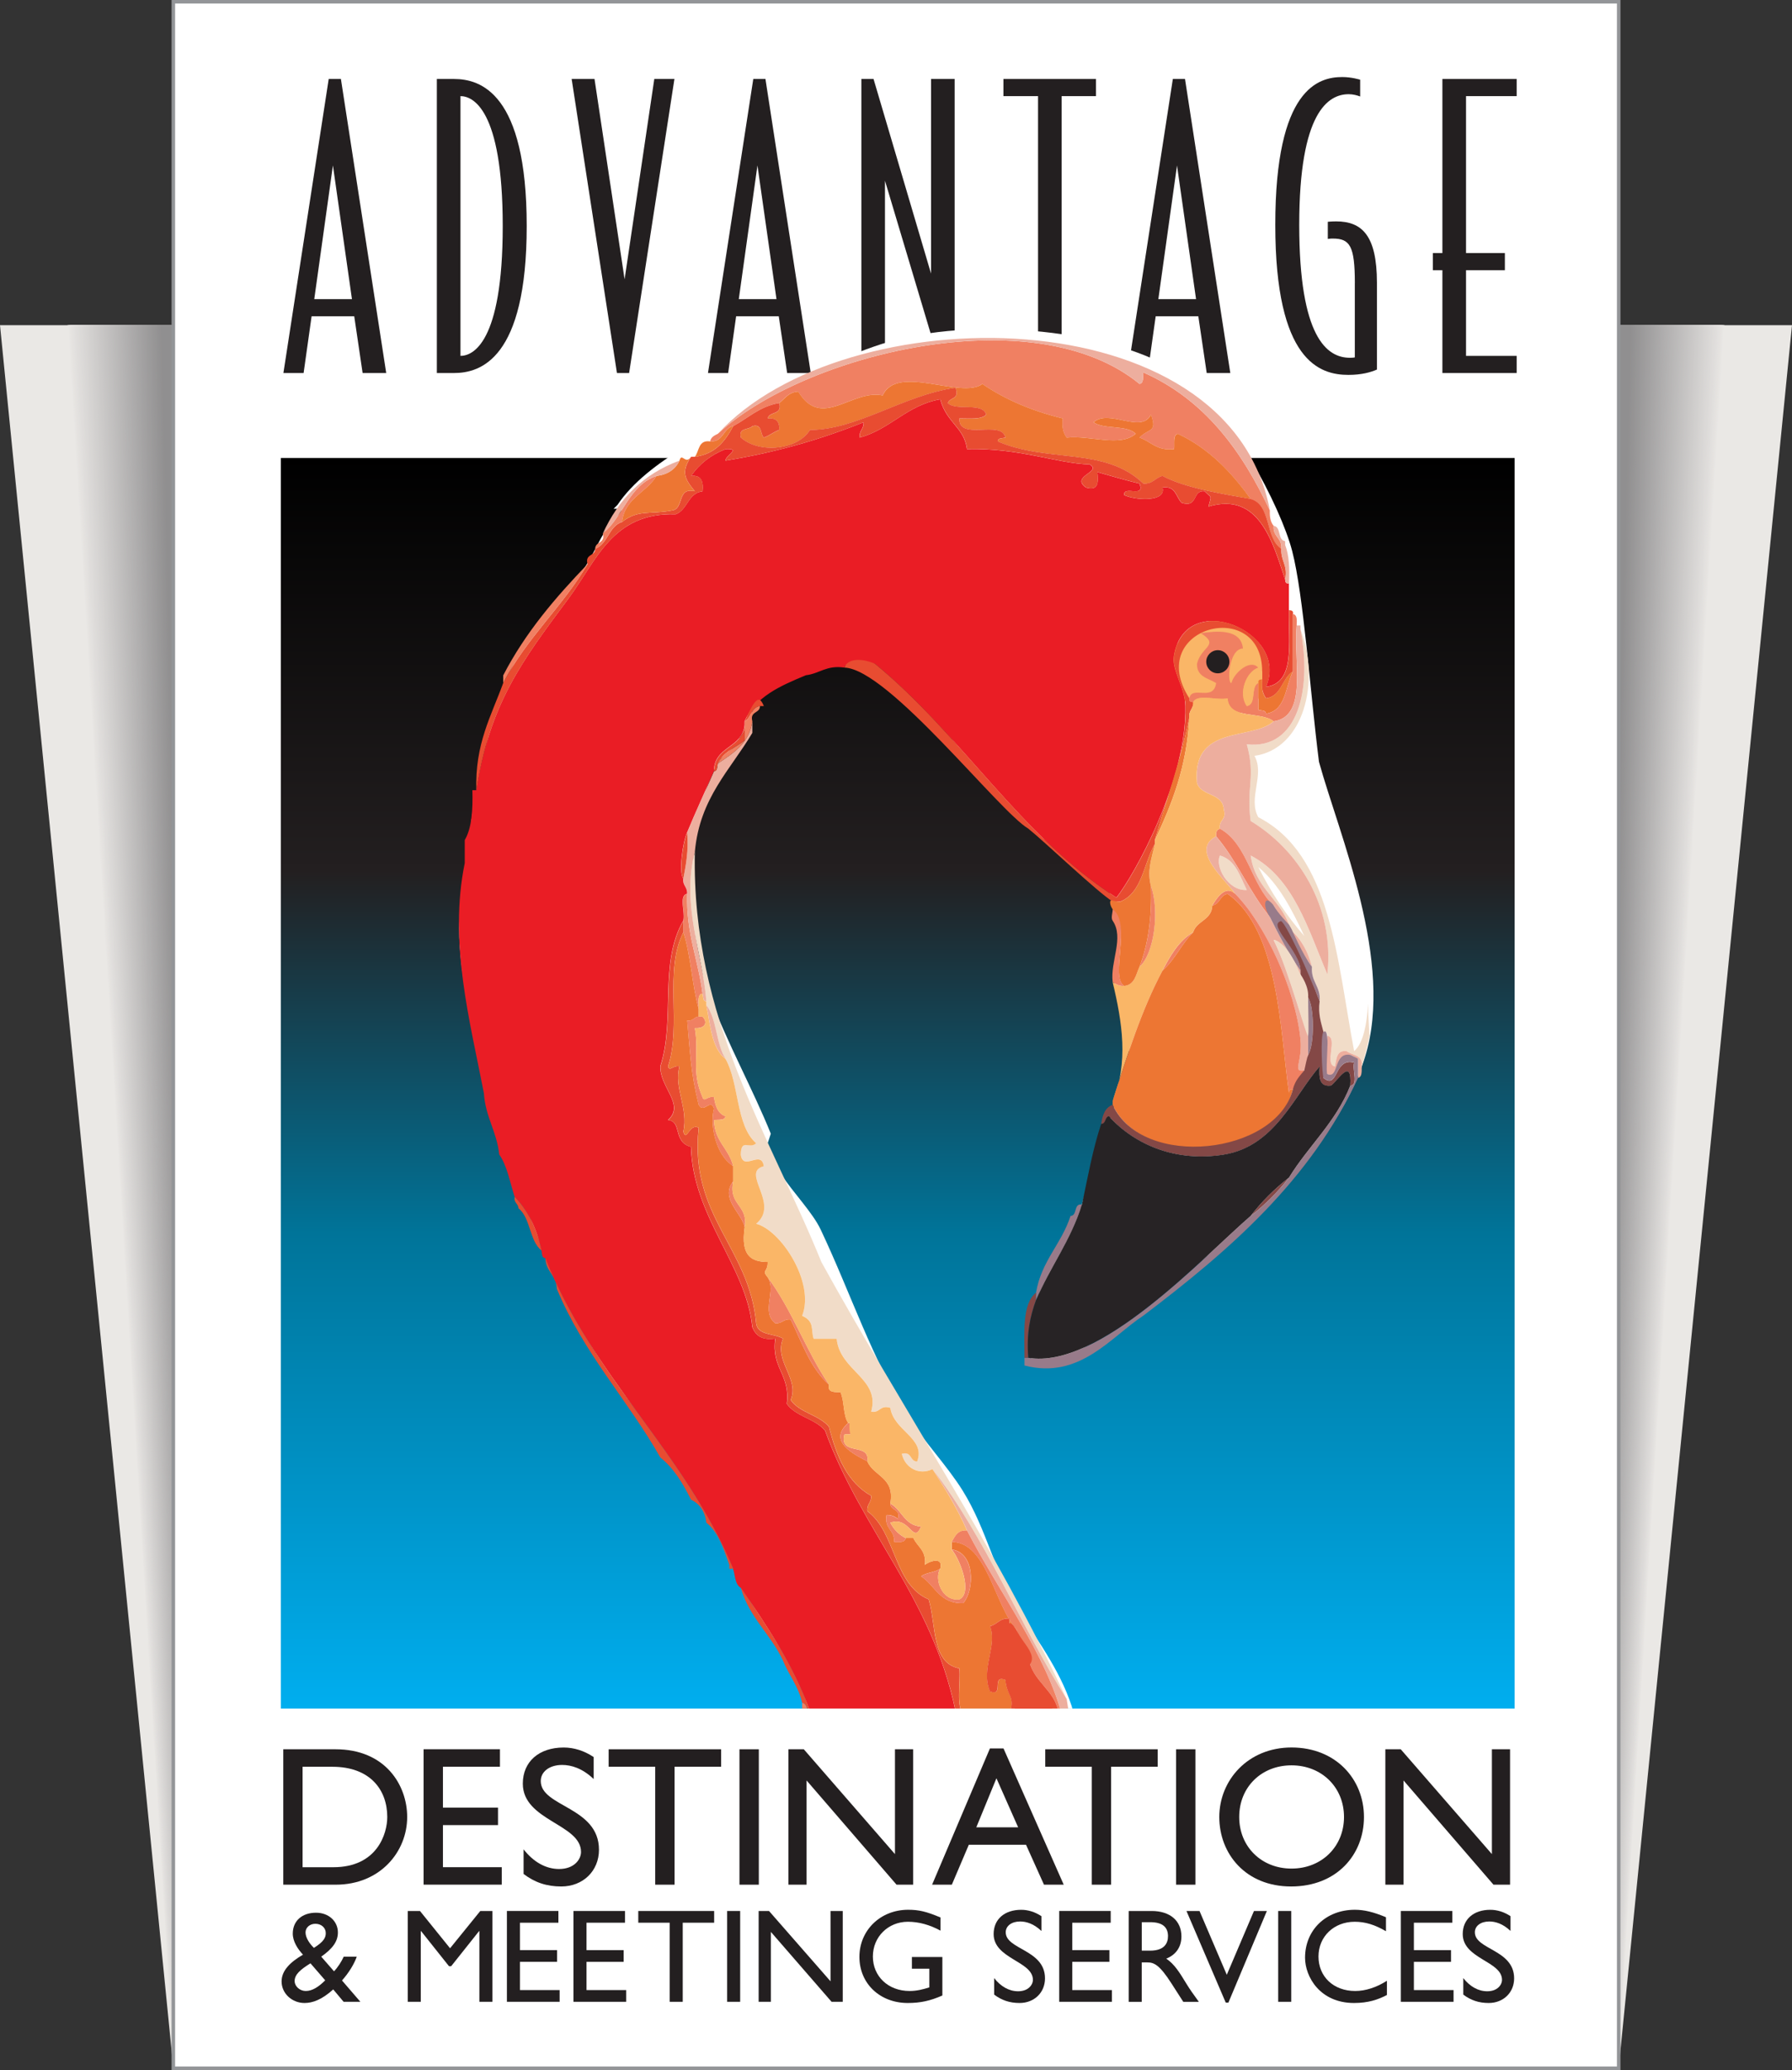 <?xml version="1.0" encoding="UTF-8"?>
<svg id="Layer_3" data-name="Layer 3" xmlns="http://www.w3.org/2000/svg" xmlns:xlink="http://www.w3.org/1999/xlink" viewBox="0 0 511.09 590.21">
  <rect x="0" y="0" width="511.09" height="590.21" fill="#333333" stroke="none"/>
  <defs>
    <style>
      .cls-1 {
        fill: #dddbd9;
      }

      .cls-1, .cls-2, .cls-3, .cls-4, .cls-5, .cls-6, .cls-7, .cls-8, .cls-9, .cls-10, .cls-11, .cls-12, .cls-13, .cls-14, .cls-15, .cls-16, .cls-17, .cls-18, .cls-19, .cls-20, .cls-21, .cls-22, .cls-23, .cls-24, .cls-25, .cls-26, .cls-27, .cls-28, .cls-29, .cls-30, .cls-31, .cls-32, .cls-33, .cls-34, .cls-35, .cls-36, .cls-37, .cls-38, .cls-39, .cls-40, .cls-41, .cls-42, .cls-43, .cls-44, .cls-45, .cls-46, .cls-47, .cls-48, .cls-49, .cls-50, .cls-51, .cls-52, .cls-53, .cls-54, .cls-55, .cls-56, .cls-57, .cls-58, .cls-59, .cls-60, .cls-61, .cls-62, .cls-63, .cls-64, .cls-65, .cls-66, .cls-67, .cls-68, .cls-69, .cls-70, .cls-71, .cls-72, .cls-73, .cls-74, .cls-75, .cls-76, .cls-77, .cls-78, .cls-79, .cls-80, .cls-81, .cls-82, .cls-83, .cls-84, .cls-85, .cls-86, .cls-87, .cls-88, .cls-89, .cls-90, .cls-91, .cls-92, .cls-93, .cls-94, .cls-95, .cls-96, .cls-97, .cls-98, .cls-99, .cls-100, .cls-101, .cls-102, .cls-103, .cls-104, .cls-105, .cls-106, .cls-107, .cls-108, .cls-109, .cls-110, .cls-111, .cls-112, .cls-113, .cls-114, .cls-115, .cls-116, .cls-117, .cls-118, .cls-119, .cls-120, .cls-121, .cls-122, .cls-123, .cls-124, .cls-125, .cls-126, .cls-127, .cls-128, .cls-129, .cls-130 {
        stroke-width: 0px;
      }

      .cls-2 {
        fill: #dad8d6;
      }

      .cls-3 {
        fill: #908f90;
      }

      .cls-4 {
        fill: #bdbcbb;
      }

      .cls-5 {
        fill: #9b9a9b;
      }

      .cls-6 {
        fill: #c7c6c5;
      }

      .cls-7 {
        fill: #d1cfce;
      }

      .cls-8 {
        fill: #979696;
      }

      .cls-9 {
        fill: #959394;
      }

      .cls-10 {
        fill: #b9b7b7;
      }

      .cls-11 {
        fill: #987b8a;
      }

      .cls-11, .cls-16, .cls-17, .cls-23, .cls-31, .cls-40, .cls-53, .cls-57, .cls-86, .cls-90, .cls-108, .cls-111, .cls-127 {
        fill-rule: evenodd;
      }

      .cls-12 {
        fill: #a5a3a4;
      }

      .cls-13 {
        fill: url(#linear-gradient);
      }

      .cls-14 {
        fill: #b0aeae;
      }

      .cls-15 {
        fill: #d8d6d5;
      }

      .cls-16 {
        fill: #272325;
      }

      .cls-17 {
        fill: #ea1d25;
      }

      .cls-18 {
        fill: #dedcda;
      }

      .cls-19 {
        fill: #c9c7c6;
      }

      .cls-20 {
        fill: #acaaaa;
      }

      .cls-21 {
        fill: #d9d7d6;
      }

      .cls-22 {
        fill: #eae8e5;
      }

      .cls-23 {
        fill: #ed7633;
      }

      .cls-24 {
        fill: #9f9d9e;
      }

      .cls-25 {
        fill: #c3c1c0;
      }

      .cls-26 {
        fill: #9d9c9c;
      }

      .cls-27 {
        fill: #bcbaba;
      }

      .cls-28 {
        fill: #dbd9d7;
      }

      .cls-29 {
        fill: #acabab;
      }

      .cls-30 {
        fill: #a9a7a7;
      }

      .cls-31 {
        fill: #fab667;
      }

      .cls-32 {
        fill: #9c9b9b;
      }

      .cls-33 {
        fill: #b1b0b0;
      }

      .cls-34 {
        fill: #e8e6e4;
      }

      .cls-35 {
        fill: #bebdbc;
      }

      .cls-36 {
        fill: #b6b4b4;
      }

      .cls-37 {
        fill: #a9a8a8;
      }

      .cls-38 {
        fill: #dfdcdb;
      }

      .cls-39 {
        fill: #d5d3d2;
      }

      .cls-40 {
        fill: #f08062;
      }

      .cls-41 {
        fill: #a2a0a1;
      }

      .cls-42 {
        fill: #cecdcb;
      }

      .cls-43 {
        fill: #d6d4d3;
      }

      .cls-44 {
        fill: #c1bfbe;
      }

      .cls-45 {
        fill: #d8d6d4;
      }

      .cls-46 {
        fill: #c4c2c1;
      }

      .cls-47 {
        fill: #919090;
      }

      .cls-48 {
        fill: #9b999a;
      }

      .cls-49 {
        fill: #b2b0b0;
      }

      .cls-50 {
        fill: #b0afaf;
      }

      .cls-51 {
        fill: #b7b5b5;
      }

      .cls-52 {
        fill: #d2d0cf;
      }

      .cls-53 {
        fill: #ea302f;
      }

      .cls-54 {
        fill: none;
      }

      .cls-55 {
        fill: #cccac9;
      }

      .cls-56 {
        fill: #bdbbbb;
      }

      .cls-57 {
        fill: #e84c31;
      }

      .cls-58 {
        fill: #bab9b8;
      }

      .cls-59 {
        fill: #b3b2b2;
      }

      .cls-131 {
        clip-path: url(#clippath-1);
      }

      .cls-60 {
        fill: #dfdddb;
      }

      .cls-61 {
        fill: #e6e4e1;
      }

      .cls-62 {
        fill: #c0bebe;
      }

      .cls-63 {
        fill: #e5e2e0;
      }

      .cls-64 {
        fill: #b5b3b3;
      }

      .cls-65 {
        fill: #989697;
      }

      .cls-66 {
        fill: #cdcbca;
      }

      .cls-67 {
        fill: #c8c6c6;
      }

      .cls-68 {
        fill: #b4b3b3;
      }

      .cls-69 {
        fill: #969595;
      }

      .cls-70 {
        fill: #a5a4a4;
      }

      .cls-71 {
        fill: #aba9aa;
      }

      .cls-72 {
        fill: #dcdad8;
      }

      .cls-73 {
        fill: #b3b1b1;
      }

      .cls-74 {
        fill: #939598;
      }

      .cls-75 {
        fill: #cac8c7;
      }

      .cls-76 {
        fill: #959495;
      }

      .cls-77 {
        fill: #a3a2a2;
      }

      .cls-78 {
        fill: #989798;
      }

      .cls-79 {
        fill: #bbbab9;
      }

      .cls-80 {
        fill: #b8b6b6;
      }

      .cls-81 {
        fill: #a09f9f;
      }

      .cls-132 {
        stroke: #939598;
      }

      .cls-132, .cls-86 {
        fill: #fff;
      }

      .cls-82 {
        fill: #d5d3d1;
      }

      .cls-83 {
        fill: #c1c0bf;
      }

      .cls-84 {
        fill: #cecccb;
      }

      .cls-85 {
        fill: #d0cecd;
      }

      .cls-87 {
        fill: #dbd9d8;
      }

      .cls-88 {
        fill: #c6c4c3;
      }

      .cls-89, .cls-108 {
        fill: #231f20;
      }

      .cls-90 {
        fill: #f1dcc8;
      }

      .cls-91 {
        fill: #adacac;
      }

      .cls-92 {
        fill: #a2a1a1;
      }

      .cls-93 {
        fill: #d3d1d0;
      }

      .cls-94 {
        fill: #9a9999;
      }

      .cls-133 {
        clip-path: url(#clippath);
      }

      .cls-95 {
        fill: #e1dfdd;
      }

      .cls-96 {
        fill: #e4e2df;
      }

      .cls-97 {
        fill: #929192;
      }

      .cls-98 {
        fill: #939293;
      }

      .cls-99 {
        fill: #9f9e9e;
      }

      .cls-100 {
        fill: #a4a2a3;
      }

      .cls-101 {
        fill: #afadad;
      }

      .cls-102 {
        fill: #949393;
      }

      .cls-103 {
        fill: #a8a6a7;
      }

      .cls-104 {
        fill: #aeacad;
      }

      .cls-105 {
        fill: #cfcdcc;
      }

      .cls-106 {
        fill: #c2c0c0;
      }

      .cls-107 {
        fill: #9e9c9d;
      }

      .cls-109 {
        fill: #e0dedc;
      }

      .cls-110 {
        fill: #e2e0de;
      }

      .cls-111 {
        fill: #edae9e;
      }

      .cls-112 {
        fill: #bab8b8;
      }

      .cls-113 {
        fill: #bfbdbd;
      }

      .cls-114 {
        fill: #999898;
      }

      .cls-115 {
        fill: #b7b6b5;
      }

      .cls-116 {
        fill: #c7c5c4;
      }

      .cls-117 {
        fill: #a7a6a6;
      }

      .cls-118 {
        fill: #a6a5a5;
      }

      .cls-119 {
        fill: #929091;
      }

      .cls-120 {
        fill: #cbc9c8;
      }

      .cls-121 {
        fill: #d1d0ce;
      }

      .cls-122 {
        fill: #d7d5d3;
      }

      .cls-123 {
        fill: #a19fa0;
      }

      .cls-124 {
        fill: #c5c3c3;
      }

      .cls-125 {
        fill: #d4d2d0;
      }

      .cls-126 {
        fill: #e3e1df;
      }

      .cls-127 {
        fill: #844846;
      }

      .cls-128 {
        fill: #c4c3c2;
      }

      .cls-129 {
        fill: #e7e5e2;
      }

      .cls-130 {
        fill: #aaa9a9;
      }
    </style>
    <clipPath id="clippath">
      <polygon class="cls-54" points="461.66 589.71 49.44 589.71 0 92.72 511.09 92.72 461.66 589.71"/>
    </clipPath>
    <linearGradient id="linear-gradient" x1="-179.41" y1="72.62" x2="177.16" y2="72.62" gradientTransform="translate(183.41 307.74) rotate(-90)" gradientUnits="userSpaceOnUse">
      <stop offset="0" stop-color="#00aeef"/>
      <stop offset=".38" stop-color="#007499"/>
      <stop offset=".67" stop-color="#231f20"/>
      <stop offset="1" stop-color="#000"/>
    </linearGradient>
    <clipPath id="clippath-1">
      <rect class="cls-54" x="80.09" y="81.43" width="351.89" height="405.71"/>
    </clipPath>
  </defs>
  <path class="cls-74" d="m446.89,12.5v92.22h48.49c-1.85,24.37-46.02,451.99-47.61,472.99H57.79c-1.59-21-45.76-448.62-47.61-472.99h48.49V12.5h388.22Z"/>
  <polygon class="cls-22" points="461.66 589.71 49.44 589.71 0 92.72 511.09 92.72 461.66 589.71"/>
  <g class="cls-133">
    <g>
      <polygon class="cls-22" points="461.66 589.71 49.44 589.71 13.64 .5 497.46 .5 461.66 589.71"/>
      <polygon class="cls-34" points="461.58 589.71 49.52 589.71 13.9 .5 497.19 .5 461.58 589.71"/>
      <polygon class="cls-129" points="461.5 589.71 49.6 589.71 14.17 .5 496.92 .5 461.5 589.71"/>
      <polygon class="cls-61" points="461.42 589.71 49.68 589.71 14.43 .5 496.66 .5 461.42 589.71"/>
      <polygon class="cls-63" points="461.34 589.71 49.76 589.71 14.7 .5 496.39 .5 461.34 589.71"/>
      <polygon class="cls-96" points="461.25 589.71 49.84 589.71 14.97 .5 496.13 .5 461.25 589.71"/>
      <polygon class="cls-126" points="461.17 589.71 49.92 589.71 15.23 .5 495.86 .5 461.17 589.71"/>
      <polygon class="cls-110" points="461.09 589.71 50 589.71 15.5 .5 495.6 .5 461.09 589.71"/>
      <polygon class="cls-95" points="461.01 589.71 50.08 589.71 15.76 .5 495.33 .5 461.01 589.71"/>
      <polygon class="cls-109" points="460.93 589.71 50.16 589.71 16.03 .5 495.06 .5 460.93 589.71"/>
      <polygon class="cls-60" points="460.85 589.71 50.24 589.71 16.29 .5 494.8 .5 460.85 589.71"/>
      <polygon class="cls-38" points="460.77 589.71 50.32 589.71 16.56 .5 494.53 .5 460.77 589.71"/>
      <polygon class="cls-18" points="460.69 589.71 50.4 589.71 16.83 .5 494.27 .5 460.69 589.71"/>
      <polygon class="cls-1" points="460.61 589.71 50.48 589.71 17.09 .5 494 .5 460.61 589.71"/>
      <polygon class="cls-72" points="460.53 589.71 50.56 589.71 17.36 .5 493.74 .5 460.53 589.71"/>
      <polygon class="cls-87" points="460.45 589.71 50.64 589.71 17.62 .5 493.47 .5 460.45 589.71"/>
      <polygon class="cls-28" points="460.37 589.71 50.72 589.71 17.89 .5 493.2 .5 460.37 589.71"/>
      <polygon class="cls-2" points="460.29 589.71 50.81 589.71 18.15 .5 492.94 .5 460.29 589.71"/>
      <polygon class="cls-21" points="460.21 589.71 50.89 589.71 18.42 .5 492.67 .5 460.21 589.71"/>
      <polygon class="cls-15" points="460.13 589.71 50.97 589.71 18.69 .5 492.41 .5 460.13 589.71"/>
      <polygon class="cls-45" points="460.05 589.71 51.05 589.71 18.95 .5 492.14 .5 460.05 589.71"/>
      <polygon class="cls-122" points="459.97 589.71 51.13 589.71 19.22 .5 491.88 .5 459.97 589.71"/>
      <polygon class="cls-43" points="459.89 589.71 51.21 589.71 19.48 .5 491.61 .5 459.89 589.71"/>
      <polygon class="cls-39" points="459.8 589.71 51.29 589.71 19.75 .5 491.34 .5 459.8 589.71"/>
      <polygon class="cls-82" points="459.72 589.71 51.37 589.71 20.01 .5 491.08 .5 459.72 589.71"/>
      <polygon class="cls-125" points="459.64 589.71 51.45 589.71 20.28 .5 490.81 .5 459.64 589.71"/>
      <polygon class="cls-93" points="459.56 589.71 51.53 589.71 20.55 .5 490.55 .5 459.56 589.71"/>
      <polygon class="cls-52" points="459.48 589.71 51.61 589.71 20.81 .5 490.28 .5 459.48 589.71"/>
      <polygon class="cls-121" points="459.4 589.71 51.69 589.71 21.08 .5 490.02 .5 459.4 589.71"/>
      <polygon class="cls-7" points="459.32 589.71 51.77 589.71 21.34 .5 489.75 .5 459.32 589.71"/>
      <polygon class="cls-85" points="459.24 589.71 51.85 589.71 21.61 .5 489.49 .5 459.24 589.71"/>
      <polygon class="cls-105" points="459.16 589.71 51.93 589.71 21.87 .5 489.22 .5 459.16 589.71"/>
      <polygon class="cls-42" points="459.08 589.71 52.01 589.71 22.14 .5 488.95 .5 459.08 589.71"/>
      <polygon class="cls-84" points="459 589.71 52.09 589.71 22.41 .5 488.69 .5 459 589.71"/>
      <polygon class="cls-66" points="458.92 589.71 52.17 589.71 22.67 .5 488.42 .5 458.92 589.71"/>
      <polygon class="cls-55" points="458.84 589.71 52.26 589.71 22.94 .5 488.16 .5 458.84 589.71"/>
      <polygon class="cls-120" points="458.76 589.71 52.34 589.71 23.2 .5 487.89 .5 458.76 589.71"/>
      <polygon class="cls-120" points="458.68 589.71 52.42 589.71 23.47 .5 487.63 .5 458.68 589.71"/>
      <polygon class="cls-75" points="458.6 589.71 52.5 589.71 23.73 .5 487.36 .5 458.6 589.71"/>
      <polygon class="cls-19" points="458.52 589.71 52.58 589.71 24 .5 487.09 .5 458.52 589.71"/>
      <polygon class="cls-67" points="458.44 589.71 52.66 589.71 24.26 .5 486.83 .5 458.44 589.71"/>
      <polygon class="cls-6" points="458.36 589.71 52.74 589.71 24.53 .5 486.56 .5 458.36 589.71"/>
      <polygon class="cls-116" points="458.27 589.71 52.82 589.71 24.8 .5 486.3 .5 458.27 589.71"/>
      <polygon class="cls-88" points="458.19 589.71 52.9 589.71 25.06 .5 486.03 .5 458.19 589.71"/>
      <polygon class="cls-124" points="458.11 589.71 52.98 589.71 25.33 .5 485.77 .5 458.11 589.71"/>
      <polygon class="cls-128" points="458.03 589.71 53.06 589.71 25.59 .5 485.5 .5 458.03 589.71"/>
      <polygon class="cls-46" points="457.95 589.71 53.14 589.71 25.86 .5 485.23 .5 457.95 589.71"/>
      <polygon class="cls-25" points="457.87 589.71 53.22 589.71 26.12 .5 484.97 .5 457.87 589.71"/>
      <polygon class="cls-106" points="457.79 589.71 53.3 589.71 26.39 .5 484.7 .5 457.79 589.71"/>
      <polygon class="cls-83" points="457.71 589.71 53.38 589.71 26.66 .5 484.44 .5 457.71 589.71"/>
      <polygon class="cls-44" points="457.63 589.71 53.46 589.71 26.92 .5 484.17 .5 457.63 589.71"/>
      <polygon class="cls-62" points="457.55 589.71 53.54 589.71 27.19 .5 483.91 .5 457.55 589.71"/>
      <polygon class="cls-113" points="457.47 589.71 53.62 589.71 27.45 .5 483.64 .5 457.47 589.71"/>
      <polygon class="cls-35" points="457.39 589.71 53.7 589.71 27.72 .5 483.37 .5 457.39 589.71"/>
      <polygon class="cls-4" points="457.31 589.71 53.79 589.71 27.98 .5 483.11 .5 457.31 589.71"/>
      <polygon class="cls-56" points="457.23 589.71 53.87 589.71 28.25 .5 482.84 .5 457.23 589.71"/>
      <polygon class="cls-27" points="457.15 589.71 53.95 589.71 28.52 .5 482.58 .5 457.15 589.71"/>
      <polygon class="cls-79" points="457.07 589.71 54.03 589.71 28.78 .5 482.31 .5 457.07 589.71"/>
      <polygon class="cls-58" points="456.99 589.71 54.11 589.71 29.05 .5 482.05 .5 456.99 589.71"/>
      <polygon class="cls-112" points="456.91 589.71 54.19 589.71 29.31 .5 481.78 .5 456.91 589.71"/>
      <polygon class="cls-10" points="456.82 589.71 54.27 589.71 29.58 .5 481.51 .5 456.82 589.71"/>
      <polygon class="cls-80" points="456.74 589.71 54.35 589.71 29.84 .5 481.25 .5 456.74 589.71"/>
      <polygon class="cls-115" points="456.66 589.71 54.43 589.71 30.11 .5 480.98 .5 456.66 589.71"/>
      <polygon class="cls-51" points="456.58 589.71 54.51 589.71 30.38 .5 480.72 .5 456.58 589.71"/>
      <polygon class="cls-36" points="456.5 589.71 54.59 589.71 30.64 .5 480.45 .5 456.5 589.71"/>
      <polygon class="cls-64" points="456.42 589.71 54.67 589.71 30.91 .5 480.19 .5 456.42 589.71"/>
      <polygon class="cls-68" points="456.34 589.71 54.75 589.71 31.17 .5 479.92 .5 456.34 589.71"/>
      <polygon class="cls-59" points="456.26 589.71 54.83 589.71 31.44 .5 479.65 .5 456.26 589.71"/>
      <polygon class="cls-73" points="456.18 589.71 54.91 589.71 31.7 .5 479.39 .5 456.18 589.71"/>
      <polygon class="cls-49" points="456.1 589.71 54.99 589.71 31.97 .5 479.12 .5 456.1 589.71"/>
      <polygon class="cls-33" points="456.02 589.71 55.07 589.71 32.24 .5 478.86 .5 456.02 589.71"/>
      <polygon class="cls-50" points="455.94 589.71 55.15 589.71 32.5 .5 478.59 .5 455.94 589.71"/>
      <polygon class="cls-14" points="455.86 589.71 55.24 589.71 32.77 .5 478.33 .5 455.86 589.71"/>
      <polygon class="cls-101" points="455.78 589.71 55.32 589.71 33.03 .5 478.06 .5 455.78 589.71"/>
      <polygon class="cls-104" points="455.7 589.71 55.4 589.71 33.3 .5 477.79 .5 455.7 589.71"/>
      <polygon class="cls-91" points="455.62 589.71 55.48 589.71 33.56 .5 477.53 .5 455.62 589.71"/>
      <polygon class="cls-29" points="455.54 589.71 55.56 589.71 33.83 .5 477.26 .5 455.54 589.71"/>
      <polygon class="cls-20" points="455.46 589.71 55.64 589.71 34.1 .5 477 .5 455.46 589.71"/>
      <polygon class="cls-71" points="455.37 589.71 55.72 589.71 34.36 .5 476.73 .5 455.37 589.71"/>
      <polygon class="cls-130" points="455.29 589.71 55.8 589.71 34.63 .5 476.47 .5 455.29 589.71"/>
      <polygon class="cls-37" points="455.21 589.71 55.88 589.71 34.89 .5 476.2 .5 455.21 589.71"/>
      <polygon class="cls-30" points="455.13 589.71 55.96 589.71 35.16 .5 475.94 .5 455.13 589.71"/>
      <polygon class="cls-103" points="455.05 589.71 56.04 589.71 35.42 .5 475.67 .5 455.05 589.71"/>
      <polygon class="cls-117" points="454.97 589.71 56.12 589.71 35.69 .5 475.4 .5 454.97 589.71"/>
      <polygon class="cls-118" points="454.89 589.71 56.2 589.71 35.96 .5 475.14 .5 454.89 589.71"/>
      <polygon class="cls-70" points="454.81 589.71 56.28 589.71 36.22 .5 474.87 .5 454.81 589.71"/>
      <polygon class="cls-12" points="454.73 589.71 56.36 589.71 36.49 .5 474.61 .5 454.73 589.71"/>
      <polygon class="cls-100" points="454.65 589.71 56.44 589.71 36.75 .5 474.34 .5 454.65 589.71"/>
      <polygon class="cls-77" points="454.57 589.71 56.52 589.71 37.02 .5 474.08 .5 454.57 589.71"/>
      <polygon class="cls-92" points="454.49 589.71 56.6 589.71 37.28 .5 473.81 .5 454.49 589.71"/>
      <polygon class="cls-41" points="454.41 589.71 56.69 589.71 37.55 .5 473.54 .5 454.41 589.71"/>
      <polygon class="cls-123" points="454.33 589.71 56.77 589.71 37.82 .5 473.28 .5 454.33 589.71"/>
      <polygon class="cls-81" points="454.25 589.71 56.85 589.71 38.08 .5 473.01 .5 454.25 589.71"/>
      <polygon class="cls-99" points="454.17 589.71 56.93 589.71 38.35 .5 472.75 .5 454.17 589.71"/>
      <polygon class="cls-24" points="454.09 589.71 57.01 589.71 38.61 .5 472.48 .5 454.09 589.71"/>
      <polygon class="cls-107" points="454.01 589.71 57.09 589.71 38.88 .5 472.22 .5 454.01 589.71"/>
      <polygon class="cls-26" points="453.92 589.71 57.17 589.71 39.14 .5 471.95 .5 453.92 589.71"/>
      <polygon class="cls-32" points="453.84 589.71 57.25 589.71 39.41 .5 471.68 .5 453.84 589.71"/>
      <polygon class="cls-5" points="453.76 589.71 57.33 589.71 39.68 .5 471.42 .5 453.76 589.71"/>
      <polygon class="cls-48" points="453.68 589.71 57.41 589.71 39.94 .5 471.15 .5 453.68 589.71"/>
      <polygon class="cls-94" points="453.6 589.71 57.49 589.71 40.21 .5 470.89 .5 453.6 589.71"/>
      <polygon class="cls-114" points="453.52 589.71 57.57 589.71 40.47 .5 470.62 .5 453.52 589.71"/>
      <polygon class="cls-78" points="453.44 589.71 57.65 589.71 40.74 .5 470.36 .5 453.44 589.71"/>
      <polygon class="cls-65" points="453.36 589.71 57.73 589.71 41 .5 470.09 .5 453.36 589.71"/>
      <polygon class="cls-8" points="453.28 589.71 57.81 589.71 41.27 .5 469.82 .5 453.28 589.71"/>
      <polygon class="cls-69" points="453.2 589.71 57.89 589.71 41.54 .5 469.56 .5 453.2 589.71"/>
      <polygon class="cls-76" points="453.12 589.71 57.97 589.71 41.8 .5 469.29 .5 453.12 589.71"/>
      <polygon class="cls-9" points="453.04 589.71 58.05 589.71 42.07 .5 469.03 .5 453.04 589.71"/>
      <polygon class="cls-102" points="452.96 589.71 58.13 589.71 42.33 .5 468.76 .5 452.96 589.71"/>
      <polygon class="cls-98" points="452.88 589.71 58.22 589.71 42.6 .5 468.5 .5 452.88 589.71"/>
      <polygon class="cls-97" points="452.8 589.71 58.3 589.71 42.86 .5 468.23 .5 452.8 589.71"/>
      <polygon class="cls-119" points="452.72 589.71 58.38 589.71 43.13 .5 467.96 .5 452.72 589.71"/>
      <polygon class="cls-47" points="452.64 589.71 58.46 589.71 43.39 .5 467.7 .5 452.64 589.71"/>
      <polygon class="cls-3" points="452.56 589.71 58.54 589.71 43.66 .5 467.43 .5 452.56 589.71"/>
    </g>
  </g>
  <rect class="cls-132" x="49.44" y=".5" width="412.22" height="589.21"/>
  <g>
    <g>
      <rect class="cls-13" x="80.09" y="130.58" width="351.89" height="356.57"/>
      <g>
        <path class="cls-89" d="m97.23,22.52l12.92,83.84h-6.73l-2.39-16.18h-12.16l-2.28,16.18h-5.76l12.92-83.84h3.48Zm-7.6,62.77h10.75l-5.43-38.12-5.32,38.12Z"/>
        <path class="cls-89" d="m129.48,22.52c7.49,0,20.74,3.91,20.74,41.92s-13.25,41.92-20.74,41.92h-4.89V22.52h4.89Zm1.85,78.95c3.37,0,12.05-3.37,12.05-37.03s-8.69-37.03-12.05-37.03v74.06Z"/>
        <path class="cls-89" d="m186.6,22.52h5.75l-12.92,83.84h-3.47l-12.92-83.84h6.52l8.58,57.12,8.47-57.12Z"/>
        <path class="cls-89" d="m218.31,22.52l12.92,83.84h-6.73l-2.39-16.18h-12.16l-2.28,16.18h-5.75l12.92-83.84h3.47Zm-7.6,62.77h10.75l-5.43-38.12-5.32,38.12Z"/>
        <path class="cls-89" d="m252.4,51.52v54.84h-6.73V22.52h3.47l16.4,55.49V22.52h6.73v83.84h-3.47l-16.4-54.84Z"/>
        <path class="cls-89" d="m302.79,27.41v78.95h-6.73V27.41h-9.88v-4.89h26.39v4.89h-9.78Z"/>
        <path class="cls-89" d="m337.97,22.52l12.92,83.84h-6.73l-2.39-16.18h-12.16l-2.28,16.18h-5.75l12.92-83.84h3.48Zm-7.6,62.77h10.75l-5.43-38.12-5.32,38.12Z"/>
        <path class="cls-89" d="m386.41,80.73c0-10.64-1.41-12.71-6.3-12.71-.43,0-.76,0-1.41.11v-4.89s1.09-.11,2.39-.11c7.28,0,11.62,3.91,11.62,17.48v24.76c-1.74.76-4.34,1.52-8.14,1.52-8.14,0-20.85-3.8-20.85-42.79s12.38-42.13,19.11-42.13c2.72,0,5.1.76,5.1.76v4.78c-.87-.33-2.06-.65-3.26-.65-5.86,0-14.12,5.1-14.12,37.25s7.93,37.9,14.44,37.9c1.09,0,1.41-.11,1.41-.11v-21.18Z"/>
        <path class="cls-89" d="m418.12,27.41v44.74h11.08v4.89h-11.08v24.43h14.44v4.89h-21.18v-29.32h-2.71v-4.89h2.71V22.52h21.18v4.89h-14.44Z"/>
      </g>
      <g class="cls-131">
        <g>
          <path class="cls-86" d="m294.19,388.84c-2.4-19.8,8.26-30.76,14.22-44.83,3.85-14.96,8.82-25.43,10.8-33.12,1.5-4.08,3.98-10.57,2.31-17.17-.67-2.67-2.35-7.49-3.07-10.16-2.91-10.67,4.45-18.68-.5-26.09-3.6-9.53-19.01-15.86-25.94-22.79-9.56-9.56-18.2-20.7-26.24-31.7-5.46-4.73-6.79-11.59-16.4-14.21s-33.7,6.34-34.98,14.21c0,2.19-.74,3.18-2.79,6.43-2.06,3.27-3.04,4.5-5.96,6.7-9.91,14.66-10.42,48.73-3.29,67.78,5.07,13.51,12.45,26.83,17.49,39.36-.35,1.09-.72,2.19-1.08,3.28.68,1.7,3,6.61,4.37,8.74,2.95,4.6,8.66,10.49,10.93,15.31,8.74,18.5,14.54,36.77,25.14,53.57,4.23,6.7,11.01,13.9,15.3,20.77,7.08,11.34,9.29,24,16.41,34.98,5.38,8.32,12.35,17.78,15.3,28.43h-75.44c-3.07-14.29-13.33-24.04-18.69-35.58-3.94-8.5-6.09-15.89-10.82-23.46-10.87-17.35-22.05-29.34-27.57-37.61-18.2-27.23-28.49-58.46-37.9-94.33-2.11-8.04-6.48-29.33-4.15-39.29,2.31-9.88,1.66-21.35,4.03-31.02,1.57-6.42,3.33-17.09,4.48-20.61,2.09-6.43,4.8-15.53,8.63-20.93,5.7-8.03,12.11-15.28,17.49-22.96,3.91-5.56,5.65-12.32,10.93-16.4v-1.09h-2.19c.37-.37.73-.73,1.1-1.09,8.7-12.97,28.19-21.1,41.55-29.51,9.84-6.21,21.42-12.38,33.89-16.4,25.67-8.29,67.57-3.86,85.28,8.75,13.98,9.95,28.42,37.67,31.7,50.28,3.27,12.61,5.11,40.09,7.65,60.13,5.68,20.65,21.57,57,13.12,84.18-8.79,28.29-40.11,54.04-62.31,69.97-10.17,7.3-16.7,15.48-32.8,17.49Z"/>
          <g>
            <g>
              <path class="cls-57" d="m300.94,133.52c4.57-.92,4.33,2.96,6.57,4.38-1.88,2.5-7.78-.17-6.57-4.38Z"/>
              <path class="cls-23" d="m339.2,199.11c-13.02-20.28,20.75-29.16,20.77-7.65-.67-.06-1.3-.16-1.09-1.09-2.39-2.67-7.04,1.65-7.65,4.37-1.33.22-.79-9.81,3.28-9.84-.55-5.83-7.91-4.96-12.02-4.38,5.54,3.52.04,3.74-1.09,8.75-.08,3.73,3.21,4.08,5.46,5.47-.75,5.46-6.9.55-7.65,4.37Z"/>
              <path class="cls-90" d="m355.6,253.78c-5.44.31-9.16-6.82-7.65-9.84,4.51,1.33,5.7,5.96,7.65,9.84Z"/>
              <path class="cls-86" d="m358.88,247.22c5.98,4.96,9.62,12.24,13.11,19.68-5.1-5.83-9.47-12.39-13.11-19.68Z"/>
              <path class="cls-40" d="m194.9,262.52c.65-2.26-1.35-7.18,1.09-7.65-.35,11.28,3.15,18.71,4.37,28.43-1.62.2-1,2.64-1.09,4.37-1.91-6.83-2.23-15.26-4.37-21.87v-3.28Z"/>
              <path class="cls-40" d="m192.71,284.39c2.86-.31,4.71.4,4.38,3.28-2.87.31-4.71-.4-4.38-3.28Z"/>
              <path class="cls-11" d="m373.09,284.39c1.81,2.95,1.81,13.44,0,16.4v-16.4Z"/>
              <path class="cls-23" d="m245.18,406.83c2.06,1.58,4.85,2.45,4.38,6.56-1.23-.23-1.7-1.21-2.19-2.19-.3-2.24-2.92-2.18-4.37-3.28.24-.85.91-1.27,2.18-1.1Z"/>
              <path class="cls-53" d="m284.54,464.77c6.1,7.02,9.05,17.18,16.39,22.96h-12.02c5.37-6.49-6.83-12.3-4.38-22.96Z"/>
              <path class="cls-23" d="m290,465.87c.32,2.96,1.42,5.15,3.29,6.56-4.37.73-4.4-2.89-4.37-6.56h1.08Z"/>
              <path class="cls-90" d="m290,491.01h12.03c-1.53,1.82-10.49,1.82-12.03,0Z"/>
              <path class="cls-90" d="m232.07,491.01c14.22-.72,31.33,1.46,43.73-1.09h10.94v1.09c-16.86.64-38.19,2.62-54.66,0Z"/>
              <path class="cls-90" d="m198.18,242.84c-1.02,47.75,21.57,81.14,36.08,116.98,23.06,41.8,49.24,80.49,69.96,124.63-13.36-21.26-23.18-46.07-38.27-65.6-3.8,1.86-7.82-.32-8.75-4.37,2.98-.79,2.2,2.18,4.38,2.19,2.54-6.65-6.71-8.73-7.66-15.3-3.09-.9-2.83,1.54-5.46,1.1,2.69-9.47-8.91-11.55-9.84-20.78h-6.56c-.86-2.53.37-4.91-3.28-6.56,3.71-9.4-5.99-24.37-13.12-26.24,6.92-5.69-4.61-14.68,2.18-16.4-.68-4.86-5.88,1.58-6.56-3.28.07-4.89,2.5-1.4,4.38-3.28-5.85-5.08-4.79-17.08-8.74-24.05-2.71-4.21-2.46-11.39-5.47-15.31v-1.09c-1.08-13.84-7.2-27.31-3.28-42.64Z"/>
              <path class="cls-111" d="m214.58,208.95c-6.23,10.54-15.01,18.52-16.4,33.89-3.92,15.33,2.2,28.8,3.28,42.64-1.06-.04-.85-1.34-1.1-2.19-1.22-9.72-4.71-17.14-4.37-28.43.13-1.96-1.34-2.3-1.09-4.37.74-3.99,1.52-7.95,1.09-13.12,2.45-5.93,5.13-11.63,7.65-17.49,1.06-.03.84-1.34,1.09-2.19,4.35-2.94,8.91-5.67,9.84-12.03v3.28Z"/>
              <path class="cls-31" d="m345.17,176.93c5.94-.51,15.44,3.42,16.07,12.53.63,9.11-5.19,14.42-10.12,14.17-4.93-.25-16.57-1.52-17.71-11.89-1.14-10.37,11.77-14.8,11.77-14.8Z"/>
              <path class="cls-90" d="m387.31,307.35s.91-2.74,1.1-4.37c-.31-2.25-2.93-2.18-4.38-3.28-2.88-.33-2.82,2.28-3.29,4.37-3.16-.48.98-8.26-2.18-8.75-.06-.67-.17-1.29-1.09-1.09-.66-2.62-1.58-4.99-1.1-8.75.34-4.35-2.53-5.49-2.19-9.84-1.21-4.62-3.35-8.31-6.56-10.94v-1.09c-2.79-7.41-9.73-10.67-10.93-19.68,12.25,6.34,16.31,20.87,21.87,33.89,2.16-19.66-8.65-35.81-21.87-43.73-1.31-9.79,1.49-12.49-1.1-21.86,14.85,1.59,18.6-16.15,15.31-32.8,5.77,14.95.92,34.12-13.12,36.08,3.04,5.4-1.95,12.1,1.1,17.5,20.74,10.6,22.35,40.33,27.33,66.69,5.7-4.81,3.07-25.26,4.37-4.37-1.16,6.13-3.28,12.03-3.28,12.03Zm-15.31-40.45c-3.5-7.44-7.14-14.72-13.11-19.68,3.64,7.29,8.02,13.85,13.11,19.68Z"/>
              <path class="cls-40" d="m204.74,123.68c24.31-22.55,89.9-39.12,120.26-14.21,1.28-.18.92-1.99,1.08-3.28,17.43,7.72,28.07,22.23,36.09,39.36-.09,1.9.24,3.4,1.08,4.37-.28,3.2,2.47,3.36,2.19,6.56-4.69-2.96-2.78-12.53-8.75-14.21-5.49-7.63-11.86-14.38-20.77-18.59-1.48.34-.91,2.74-1.09,4.37-4.96.59-6.56-2.2-9.84-3.28,2.59-2.71,5.12-1.32,3.27-6.56-2.82,5.61-11.92-1.77-16.4,2.19,2.98,2.12,9.52.68,12.03,3.28-4.53,3.91-12.71.39-19.68,1.09-.92-1.26-1.44-2.93-1.1-5.46-8.81-2.13-16.46-5.4-22.95-9.84-5.97,4.48-24.31-5.84-28.43,3.28-8.7-1.89-17.46,9.92-24.06-1.09-2.79.12-3.83,2-5.46,3.28-5.63.93-8.82,4.29-13.12,6.56-2.96.68-2.72,4.56-6.56,4.37.23-1.23,1.21-1.7,2.19-2.18Z"/>
              <path class="cls-23" d="m222.23,114.94c1.64-1.28,2.67-3.16,5.46-3.28,6.6,11.01,15.35-.8,24.06,1.09,4.11-9.12,22.45,1.2,28.43-3.28,6.5,4.44,14.14,7.71,22.95,9.84-.35,2.54.18,4.2,1.1,5.46,6.96-.7,15.15,2.82,19.68-1.09-2.51-2.6-9.05-1.16-12.03-3.28,4.47-3.96,13.58,3.42,16.4-2.19,1.85,5.24-.69,3.85-3.27,6.56,3.28,1.09,4.87,3.87,9.84,3.28.18-1.64-.39-4.03,1.09-4.37,8.91,4.21,15.29,10.96,20.77,18.59-6.97-1.24-18.71-3.04-25.14-6.56-2.08.47-2.75,2.36-5.47,2.19-10.98-10.57-27.17-5.81-41.54-12.03.03-1.06,1.33-.84,2.19-1.09-1-5.2-13.45,1.06-13.12-5.46,2.91-.01,6.25.41,7.65-1.09-1.08-3.66-8.55-.92-10.93-3.28.46-1.72,3.43-.93,2.18-4.37-15.04,2.13-27.98,12.03-41.54,12.02-3.36,5.63-14.31,6.93-19.68,2.18-.76-2.94,2.26-2.11,3.28-3.27,2.94-.76,2.11,2.26,3.27,3.27,1.62-.56,2.76-1.61,4.38-2.18.2-2.38-.9-3.48-3.28-3.28.45-2.11,4.24-.86,3.28-4.37Z"/>
              <path class="cls-111" d="m204.74,123.68c36.04-39.35,145.93-39.63,157.43,21.86-8.02-17.13-18.66-31.64-36.09-39.36-.17,1.29.2,3.1-1.08,3.28-30.36-24.9-95.95-8.34-120.26,14.21Z"/>
              <path class="cls-17" d="m135.86,225.35c3.74-24.64,13.02-36.92,26.24-54.66,8.01-10.74,12.49-24.64,30.61-24.05,3.44-1.3,3.44-6.03,7.65-6.56.31-2.86-.4-4.7-3.27-4.37,2.38-3.44,5.63-6.02,9.84-7.65,4.61-.19-.03,1.68,0,3.28,13.92-2.29,26.15-5.68,39.35-10.93.14,1.96-1.33,2.3-1.09,4.37,8.84-2.46,13.38-9.21,22.96-10.93,1.85,6.83,6.76,7.84,7.65,14.21,15.05-.37,25.7,4.1,34.98,4.37,3.7,2.13-5.58,3.31-1.1,6.56,3.65,1.09,3.59-1.52,3.28-4.38,3.99,1.11,7.91,2.29,12.03,3.28,1.74,4.3-4.72.38-4.38,3.28,3.27,1.53,12.12,2.02,10.93-2.18,3.81-.53,3.82,2.74,5.46,4.37,4.84,1.56,2.87-3.7,6.57-3.28,2.02,2.11,2,.87,1.08,4.37,14.55-4.41,18.43,10.52,21.87,20.77.06.67.16,1.29,1.09,1.09v7.65c-.18,9.3,1.88,20.82-6.56,21.86,6.89-15.74-23.11-28.34-26.24-8.75-.65,4.05,3.15,8.87,3.27,14.21.49,21.24-14.55,48.16-19.68,54.66-27.55-17.63-44.04-46.33-68.87-66.69-2.62.67-7.94-1.37-8.75,1.09-5.1-.73-7.03,1.73-10.93,2.19-7.21,2.99-14.35,6.06-17.49,13.12v1.09c-.66,6.63-8.65,5.93-8.75,13.12-2.52,5.86-5.21,11.56-7.65,17.49-1.25,2.81-2.45,11.34-1.09,13.12-.25,2.07,1.23,2.41,1.09,4.37-2.45.47-.45,5.39-1.09,7.65-7.04,12.34-2.17,28.02-6.56,41.54-.12,6.08,7.13,10.96,2.18,15.31,4.14.4,1.32,6.28,6.57,7.65.57,20.08,15.8,33.95,17.49,51.38.93,2.35,2.69,3.87,6.56,3.28-1.22,8.51,4.36,10.21,3.28,18.59,2.54,3.66,8.13,4.26,10.92,7.65,10.4,28.6,30.44,47.55,37.17,79.81h-41.54c-4.9-13.32-12.26-24.19-19.68-34.99-1.63-.93-1.58-3.51-2.19-5.46-13.92-33.44-40.14-54.6-53.57-88.55-1.06-.03-.85-1.34-1.09-2.19-1.34-6.31-3.89-11.41-7.65-15.31-1.33-4.14-2.12-8.82-4.37-12.02-.7-6.58-3.93-10.64-4.38-17.49-3.93-20.43-10.1-42.93-5.46-65.6v-6.56c2.02-3.44,2.33-8.6,2.18-14.22h1.09Z"/>
              <path class="cls-57" d="m359.98,191.46c-.03-21.51-33.79-12.62-20.77,7.65-.21.93.43,1.03,1.09,1.09.14,1.96-1.34,2.3-1.09,4.37-2.52,12.42-6.5,23.39-9.84,34.99v1.09c-3.21,5.54-3.59,13.91-9.84,16.4h-2.19c-4.29-2.63-19.58-17.22-24.05-20.78-8.29-4.84-39.92-45.58-52.47-45.92.81-2.46,4.52-2.9,8.75-1.09,24.83,20.36,41.32,49.06,68.87,66.69,5.13-6.5,20.17-33.42,19.68-54.66-.12-5.34-3.92-10.16-3.27-14.21,3.12-19.59,33.12-7,26.24,8.75,8.43-1.04,6.38-12.57,6.56-21.86.67.06,1.29.16,1.1,1.09v16.4c-3.16,1.95-3.18,7.03-7.65,7.65-.92-1.27-1.44-2.93-1.09-5.46v-2.19Z"/>
              <path class="cls-57" d="m212.39,205.68c3.14-7.06,4.2-7.4,5.46-4.37h-1.09c-2.56.35-2.45,3.38-4.37,4.37Z"/>
              <path class="cls-57" d="m212.39,206.77v4.38c-2.71,2.02-6.17,3.3-7.65,6.56-.25.85-.04,2.16-1.09,2.19.1-7.19,8.09-6.49,8.75-13.12Z"/>
              <path class="cls-57" d="m195.99,237.38c.43,5.17-.35,9.12-1.09,13.12-1.35-1.78-.15-10.31,1.09-13.12Z"/>
              <path class="cls-57" d="m194.9,262.52v3.28c-5.6,11.16-.41,26.13-4.38,38.26.48,1.62,1.41-.43,3.28,0-1.71,6.04,2.61,11.95,1.09,18.59.95,3.23,1.64-2.54,4.37-1.09-2.7,25.29,14.46,34.03,16.4,55.75.45,3.56,5.2,2.82,7.65,4.37-2.65,6.37,4.78,11.42,2.19,17.49,2.54,3.66,8.13,4.26,10.93,7.65,2.14,8.44,5.24,15.9,12.03,19.68.14,1.96-1.33,2.31-1.09,4.38,8.22,5.99,7.45,20.97,17.49,25.14,2.18,7.29.76,18.19,8.75,19.68.41,4.33-1,10.48,1.1,13.11h-43.73c-.94-.88-.65-2.99-2.19-3.27-1.06-4.77-3.79-7.87-5.46-12.03-3.44-7.49-9.62-12.25-12.03-20.77,7.42,10.8,14.78,21.66,19.68,34.99h41.54c-6.73-32.26-26.77-51.21-37.17-79.81-2.79-3.39-8.39-4-10.92-7.65,1.08-8.37-4.5-10.08-3.28-18.59-3.87.59-5.63-.92-6.56-3.28-1.69-17.43-16.92-31.3-17.49-51.38-5.24-1.37-2.43-7.25-6.57-7.65,4.96-4.34-2.29-9.23-2.18-15.31,4.39-13.53-.48-29.21,6.56-41.54Z"/>
              <path class="cls-57" d="m155.54,358.73c13.43,33.95,39.64,55.11,53.57,88.55h-1.09v-1.09c-1.64-4.56-3.1-9.29-6.56-12.03-.4-3.24-1.9-5.39-4.37-6.56-2.31-4.62-4.89-8.96-8.75-12.02-9.37-16.52-21.97-29.79-29.52-48.1-.15-3.86-3.13-4.89-3.28-8.75Z"/>
              <path class="cls-57" d="m146.79,341.24c3.76,3.89,6.31,9,7.65,15.31-3.47-2.72-3.09-9.3-6.56-12.03-.06-1.4-1.4-1.51-1.09-3.28Z"/>
              <path class="cls-57" d="m135.86,225.35c-.45-13.21,4.26-21.25,7.66-30.61,6.57-12.73,16.89-21.72,24.05-33.89-.8-2.98,2.17-2.2,2.19-4.37,3.65-1.46,3.81-6.4,7.65-7.65,4.62-3.64,8.04-2.09,14.21-3.28,3.63-.38,1.29-6.73,6.57-5.47-2.84-3.45-4.06-5.49-1.09-9.84h1.09c5.81-.75,8.65-4.47,10.93-8.75,4.3-2.27,7.49-5.63,13.12-6.56.96,3.51-2.84,2.26-3.28,4.37,2.38-.2,3.48.89,3.28,3.28-1.62.57-2.76,1.62-4.38,2.18-1.16-1.01-.34-4.03-3.27-3.27-1.02,1.17-4.04.34-3.28,3.27,5.37,4.75,16.32,3.44,19.68-2.18,13.56,0,26.5-9.89,41.54-12.02,1.25,3.44-1.72,2.66-2.18,4.37,2.37,2.36,9.85-.38,10.93,3.28-1.41,1.5-4.74,1.08-7.65,1.09-.33,6.53,12.13.27,13.12,5.46-.85.25-2.16.04-2.19,1.09,14.37,6.22,30.56,1.46,41.54,12.03,2.72.17,3.39-1.72,5.47-2.19,6.43,3.52,18.17,5.33,25.14,6.56,5.97,1.68,4.06,11.25,8.75,14.21-.24,3.52,1.94,4.62,1.09,8.75-3.44-10.25-7.32-25.19-21.87-20.77.92-3.5.93-2.26-1.08-4.37-3.7-.42-1.73,4.84-6.57,3.28-1.64-1.63-1.65-4.9-5.46-4.37,1.18,4.2-7.66,3.71-10.93,2.18-.35-2.9,6.12,1.02,4.38-3.28-4.12-.99-8.04-2.17-12.03-3.28.3,2.86.37,5.47-3.28,4.38-4.48-3.25,4.8-4.43,1.1-6.56-9.29-.27-19.94-4.75-34.98-4.37-.89-6.37-5.8-7.38-7.65-14.21-9.58,1.72-14.12,8.47-22.96,10.93-.24-2.06,1.24-2.41,1.09-4.37-13.2,5.25-25.42,8.64-39.35,10.93-.03-1.6,4.61-3.47,0-3.28-4.21,1.63-7.46,4.21-9.84,7.65,2.87-.33,3.59,1.51,3.27,4.37-4.21.53-4.22,5.26-7.65,6.56-18.12-.6-22.61,13.31-30.61,24.05-13.22,17.74-22.5,30.02-26.24,54.66Z"/>
              <path class="cls-40" d="m171.93,152.1c5.83-4.74,7.42-13.72,15.31-16.4-2.87,4.78-9.03,6.28-9.84,13.12-3.84,1.25-4,6.2-7.65,7.65,0-2.17,2.98-1.39,2.18-4.38Z"/>
              <path class="cls-23" d="m193.8,131.33c.61-2.47,1.71,1.33,3.28-1.09-2.97,4.35-1.74,6.38,1.09,9.84-5.28-1.26-2.94,5.08-6.57,5.47-6.16,1.19-9.59-.36-14.21,3.28.81-6.84,6.96-8.34,9.84-13.12,3.24-.4,5.39-1.9,6.56-4.37Z"/>
              <path class="cls-23" d="m198.18,130.24c1.29-1.63.94-4.88,4.37-4.38,3.84.2,3.59-3.69,6.56-4.37-2.28,4.28-5.12,7.99-10.93,8.75Z"/>
              <path class="cls-111" d="m171.93,152.1c4.47-9.75,11.48-16.95,21.87-20.77-1.17,2.48-3.32,3.97-6.56,4.37-7.89,2.68-9.48,11.65-15.31,16.4Z"/>
              <path class="cls-111" d="m363.25,149.92c2.25.3,1.03,4.07,3.28,4.37v1.09c1.13,2.87,1.31,6.71,1.09,10.93-.93.2-1.03-.43-1.09-1.09.84-4.12-1.34-5.23-1.09-8.75.28-3.2-2.47-3.36-2.19-6.56Z"/>
              <path class="cls-40" d="m143.52,192.56c6.34-12.25,14.94-22.23,24.05-31.71-7.15,12.17-17.47,21.16-24.05,33.89v-2.18Z"/>
              <path class="cls-23" d="m368.72,191.46c-2.15,4.41-1.95,11.17-7.65,12.03-.04-1.07-1.34-.85-2.19-1.09v-7.66c-.21-.93.43-1.03,1.09-1.09-.35,2.54.18,4.2,1.09,5.46,4.48-.62,4.49-5.7,7.65-7.65Z"/>
              <path class="cls-40" d="m368.72,175.07c1.27.18,1.18,1.73,1.09,3.28-.96,10.33,3.3,25.89-6.57,27.33-3.6-2.96-12.73-.39-13.11-6.56-2.97.68-8.67-1.39-9.84,1.09-.67-.06-1.3-.16-1.09-1.09.75-3.83,6.9,1.09,7.65-4.37-2.25-1.39-5.54-1.74-5.46-5.47,1.14-5,6.63-5.23,1.09-8.75,4.11-.58,11.47-1.45,12.02,4.38-4.07.03-4.61,10.06-3.28,9.84.62-2.72,5.26-7.04,7.65-4.37-3.41,1.1-5.85,7.3-3.29,10.93,2.89-.39.99-5.57,3.29-6.56v7.66c.85.24,2.15.03,2.19,1.09,5.7-.86,5.5-7.62,7.65-12.03v-16.4Zm-24.06,15.3c1.49.35,2.09,1.56,4.38,1.09,1.41-1.44,1.41-4.03,0-5.47-3.42-.51-4.88.95-4.38,4.37Z"/>
              <path class="cls-23" d="m339.2,204.58c-.71,14.23-5.05,24.83-9.84,34.99,3.34-11.6,7.32-22.56,9.84-34.99Z"/>
              <path class="cls-111" d="m369.82,178.34h1.09v1.09c3.28,16.66-.46,34.4-15.31,32.8,2.59,9.37-.21,12.07,1.1,21.86,13.22,7.92,24.03,24.07,21.87,43.73-5.56-13.03-9.62-27.55-21.87-33.89,1.2,9.01,8.14,12.27,10.93,19.68-2.48-.8-3.27-3.29-4.38-5.46-6.48-5.92-7.34-17.44-15.3-21.87-.45-2.63,2-2.37,1.09-5.46-.24-4.87-6.52-3.69-7.65-7.65-1.45-16.69,15.62-11.96,21.86-17.49,9.87-1.44,5.61-17,6.57-27.33Z"/>
              <path class="cls-40" d="m347.95,236.28c7.96,4.43,8.82,15.95,15.3,21.87-5.88-1.19,2.07,2.35-1.08,3.27-5.76-7-9.43-16.09-15.31-22.95-.18-1.27.24-1.95,1.1-2.19Z"/>
              <path class="cls-111" d="m378.56,295.32c3.16.48-.98,8.26,2.18,8.75.46-2.09.4-4.7,3.29-4.37,1.45,1.1,4.06,1.03,4.38,3.28-.19,1.63.39,4.03-1.1,4.37v-5.46c-.85-.25-.55-.38-2.19-1.1-1.64-.72-3.04,6.99-6.56,5.47-.72-.31,0-7.29,0-10.94Z"/>
              <path class="cls-111" d="m367.63,264.71c3.2,2.63,5.35,6.32,6.56,10.94-2.56-3.27-4.33-7.33-6.56-10.94Z"/>
              <path class="cls-111" d="m346.85,238.47c5.88,6.87,9.56,15.95,15.31,22.95,2.64,5.37,5.44,10.59,8.74,15.31v1.09c-2.63,1.12-3.34-9.03-7.66-9.84,4.13,8.27,6.54,18.25,9.84,27.33v5.47c-.32.63-.07,2.44-1.1,4.37-3.55.8-.48-2.52-1.09-8.75-1.43-14.59-10.26-33.04-18.58-41.54-2.66-3.92-13.1-12.48-5.47-16.4Zm1.1,5.46c-1.51,3.02,2.21,10.15,7.65,9.84-1.95-3.88-3.14-8.51-7.65-9.84Z"/>
              <path class="cls-40" d="m345.76,258.15c1.31-2.11,3.74-5.97,6.57-3.28,8.33,8.51,17.15,26.95,18.58,41.54.61,6.22-2.46,9.54,1.09,8.75-1.27,1.63-1.35,4.47-3.27,5.47-.81-.22-1.19.45-1.1,1.1-2.52-17.48-2.83-46.57-17.49-56.85-2.23.32-2.14,2.96-4.38,3.28Z"/>
              <path class="cls-40" d="m331.55,276.74c2.26-4.3,4.63-8.48,8.75-10.93-3.3,3.26-5.21,7.91-8.75,10.93Z"/>
              <path class="cls-31" d="m331.55,276.74c-5.96,11.17-10.07,24.19-14.22,37.17,4.59-10.8,2.74-22.49,0-33.89.88.58,1.78,1.14,3.28,1.09,3.02-.26,3.34-3.22,4.38-5.46,4.26-3.77,5.74-16.11,3.27-22.96-1.11-4.38.02-7.33,1.1-12.03v-1.09c4.79-10.16,9.13-20.76,9.84-34.99-.25-2.07,1.23-2.41,1.09-4.37,1.17-2.48,6.87-.42,9.84-1.09.38,6.17,9.51,3.6,13.11,6.56-6.24,5.53-23.31.8-21.86,17.49,1.13,3.97,7.41,2.79,7.65,7.65.91,3.09-1.54,2.83-1.09,5.46-.86.24-1.27.92-1.1,2.19-7.62,3.92,2.81,12.47,5.47,16.4-2.82-2.69-5.26,1.17-6.57,3.28-.14,4.23-4.43,4.3-5.46,7.65-4.11,2.45-6.49,6.63-8.75,10.93Z"/>
              <path class="cls-40" d="m328.27,252.68c2.46,6.86.99,19.19-3.27,22.96,2.43-6.32,3.56-13.93,3.27-22.96Z"/>
              <path class="cls-40" d="m212.39,205.68c1.92-.99,1.8-4.03,4.37-4.37,0,2.17-2.98,1.39-2.18,4.37-.93,6.36-5.49,9.09-9.84,12.03,1.49-3.26,4.94-4.54,7.65-6.56v-5.47Z"/>
              <path class="cls-23" d="m329.36,240.66c-1.08,4.69-2.21,7.65-1.1,12.03.29,9.03-.84,16.64-3.27,22.96-1.04,2.24-1.36,5.2-4.38,5.46-4.11-2.6,2.14-16.77-3.28-21.86-.79-1.09-1.02-2.71-.21-2.51.81.2,1.67.33,2.4.33,6.26-2.49,6.63-10.87,9.84-16.4Z"/>
              <path class="cls-23" d="m368.72,310.63c-4.79,19.84-42.79,22.95-51.39,4.37v-1.09c4.15-12.98,8.26-26,14.22-37.17,3.53-3.03,5.45-7.67,8.75-10.93,1.03-3.35,5.32-3.42,5.46-7.65,2.23-.33,2.14-2.96,4.38-3.28,14.66,10.28,14.97,39.37,17.49,56.85-.1-.65.29-1.31,1.1-1.1Z"/>
              <path class="cls-11" d="m362.17,261.43c-2.16-3.11-1.61-6.75,1.08-3.27,1.1,2.17,4.38,5.46,4.38,5.46l.76,1.35s3.23,7.41,5.79,10.68c-.34,4.35,2.53,5.49,2.19,9.84-3.11-8.19-10.36-22.79-11.11-22.71-2.14,2.73,5.53,8.21,5.65,13.96-3.3-4.72-6.1-9.93-8.74-15.31Z"/>
              <path class="cls-127" d="m370.91,276.74c-.12-5.74-9.48-12.95-5.62-14.1,1.05-.31,7.98,14.65,11.08,22.85-.48,3.76.44,6.12,1.1,8.75v13.12c4.29,3.49,2.94-5.95,8.74-4.37-.63,1.92,1.32,6.42-1.1,6.56.54-8.33-3.53-1.5-5.46,0-3.42.5-3.5-2.34-3.28-5.47-7.28,8.3-12.74,22.8-27.33,25.15-13.3,2.14-25.1-2.51-32.79-10.93-1.19.27-.75,2.17-2.19,2.19.36-2.55,1.12-4.71,3.27-5.47,8.6,18.57,46.57,14.19,51.39-4.37.71-2.75,2-3.83,3.27-5.47.38-1.44.65-3.29,1.1-4.37,1.81-2.96,1.81-13.44,0-16.4-.79-3.06-2.18-6.56-2.18-6.56v-1.09Z"/>
              <path class="cls-40" d="m199.27,289.85h1.09c1.57,1.6.84,3.47-2.18,3.28,1.3,7.68-1.09,12.32,2.18,19.68.48,1.62,1.41-.44,3.28,0,.37,2.54,1.12,4.71,3.28,5.46-.18,1.28-1.99.92-3.28,1.09.12,6.07,4.28,8.12,5.46,13.12-5.3-3.4-6.67-12.38-5.46-16.4-1.08-3.06-2.92,1.59-4.38-1.09-2.26-9.07-2.46-15.11-3.28-24.05,1.76.31,1.88-1.03,3.28-1.09Z"/>
              <path class="cls-23" d="m194.9,265.8c2.14,6.61,2.46,15.04,4.37,21.87v2.18c-1.4.06-1.51,1.41-3.28,1.09.81,8.94,1.01,14.99,3.28,24.05,1.46,2.68,3.3-1.97,4.38,1.09-1.21,4.02.16,13,5.46,16.4v4.37c-3.85,5,2.58,9.04,3.28,13.12-1.19,8.2,1.97,9.8,6.56,9.84.1,2.99-1.82,2.2,0,4.37,2.6,3.91-2.03,9.82,2.19,13.12,1.96.14,2.3-1.34,4.38-1.09,3.2,6.63,5.67,14,10.93,18.58-.51,2.33,1.56,2.08,3.28,2.19,1.14,2.5.7,6.6,2.19,8.74-6.02,5.25,1.68,8.97,5.46,10.93,1.82,4.37,7.91,4.49,6.56,12.03.02,2.17,2.99,1.39,2.19,4.37-.88-.58-1.77-1.14-3.27-1.09-.72,4,2.36,4.19,2.18,7.66,1.56.09,3.1.18,3.28-1.1h2.19c1.12,2.52,3.76,3.52,3.28,7.65.81-.78,5.36-2.72,4.38,1.09-1.44,1.11-4.03,1.07-5.47,2.19,4.02,2.54,5.24,7.87,12.03,7.65,3.26-3.8,3.4-14.4-3.29-15.31v-2.18c10.13.17,12.04,17.77,18.59,25.14-1.34-.48-2.24-1.4-2.18-3.29-2.72-.16-3.39,1.72-5.47,2.19,2.22,5.5-2.78,12.27,0,18.59,4.16,1.61.21-4.88,4.38-3.28.45,4.99,3.01,4.62,1.09,9.84h-13.12c-2.09-2.64-.69-8.78-1.1-13.11-7.99-1.49-6.57-12.39-8.75-19.68-10.04-4.17-9.27-19.15-17.49-25.14-.24-2.07,1.24-2.42,1.09-4.38-6.79-3.78-9.88-11.24-12.03-19.68-2.79-3.39-8.39-3.99-10.93-7.65,2.59-6.07-4.84-11.12-2.19-17.49-2.45-1.55-7.21-.81-7.65-4.37-1.95-21.72-19.1-30.47-16.4-55.75-2.73-1.45-3.42,4.32-4.37,1.09,1.51-6.63-2.8-12.54-1.09-18.59-1.88-.43-2.8,1.62-3.28,0,3.97-12.13-1.23-27.1,4.38-38.26Z"/>
              <path class="cls-40" d="m209.11,336.86c-1.4,6.87,4.36,6.57,3.28,13.12-.7-4.07-7.14-8.12-3.28-13.12Z"/>
              <path class="cls-40" d="m218.95,364.19c6.9,9.13,11,21.08,17.49,30.61-5.26-4.58-7.72-11.95-10.93-18.58-2.07-.25-2.42,1.23-4.38,1.09-4.22-3.3.41-9.21-2.19-13.12Z"/>
              <path class="cls-40" d="m241.91,405.74c1.55-.09,3.1-.18,3.28,1.09-1.27-.17-1.94.24-2.18,1.1,1.45,1.1,4.06,1.04,4.37,3.28-2.29-.63-3.12-2.71-6.56-2.19-1.55,6.29,7.39,2.08,6.56,7.65-3.78-1.96-11.49-5.69-5.46-10.93Z"/>
              <path class="cls-40" d="m253.93,428.7c3.32,1.79,3.99,6.22,8.75,6.56-2.19,5.38-3.27-3.19-8.75-1.09.99,1.93,2.45,3.39,4.38,4.38-.19,1.27-1.72,1.18-3.28,1.1.18-3.46-2.9-3.66-2.18-7.66,1.5-.05,2.39.52,3.27,1.09.8-2.99-2.17-2.2-2.19-4.37Z"/>
              <path class="cls-111" d="m265.96,418.86c15.09,19.53,24.9,44.33,38.27,65.6.56,4.12,1.38,4.98-2.19,6.56h-15.3v-1.09h16.4c-4.54-18.08-18.42-36.22-27.33-53.57-2.78-6.32-6.25-11.97-9.84-17.49Z"/>
              <path class="cls-111" d="m201.46,286.57c3.01,3.92,2.76,11.1,5.47,15.31-3.93-2.99-4.32-9.53-5.47-15.31Z"/>
              <path class="cls-40" d="m275.79,436.35c8.92,17.35,22.79,35.49,27.33,53.57h-27.33c-15.14-1.26-35.44,2.64-47.01-2.19v-2.18c1.54.29,1.25,2.39,2.19,3.27h71.06c-1.05-7.32-7.67-9.08-8.74-16.4-1.87-1.4-2.96-3.59-3.29-6.56v-1.09c-6.55-7.37-8.45-24.97-18.59-25.14.95-1.6,1.64-3.47,4.38-3.29Z"/>
              <path class="cls-40" d="m268.15,447.28c-1.75,2.82.4,9.29,5.46,8.74,3.93-1.85.09-11.63-2.19-14.21,6.68.91,6.54,11.5,3.29,15.31-6.79.22-8.01-5.12-12.03-7.65,1.44-1.12,4.03-1.08,5.47-2.19Z"/>
              <path class="cls-127" d="m356.69,346.7c3.19-4.1,6.83-7.75,10.93-10.93-3.18,4.1-6.83,7.75-10.93,10.93Z"/>
              <path class="cls-11" d="m387.31,307.35c-13.66,29.34-36.77,49.23-61.23,67.78-9.25,6.05-18.13,18.3-33.89,14.21v-2.19h1.1c20.23,3.39,49.62-28.52,63.41-40.45,4.1-3.18,7.75-6.83,10.93-10.93,5.54-9.04,13.38-15.77,17.49-26.24,2.41-.13.46-4.63,1.1-6.56-5.8-1.58-4.46,7.86-8.74,4.37-.42-.74-.95-12.42,0-13.12.95-.69,1.06,1.22,1.14,2.54.09,1.32-.52,9.34-.05,9.48,3.35,1.52,1.69-6.33,6.56-5.47.78.36,2.19,1.1,2.19,1.1v5.46Z"/>
              <path class="cls-11" d="m305.32,346.7c2.06-.12.76-3.61,3.27-3.28-3.2,10.28-9.1,17.87-13.11,27.33v-2.18c1.52-9.04,7.26-13.87,9.84-21.87Z"/>
              <path class="cls-127" d="m292.19,387.15c0-7.29-.73-15.31,3.28-18.58v2.18c-1.66,4.54-2.77,9.63-2.19,16.4h-1.1Z"/>
              <path class="cls-57" d="m293.29,472.42c1.07,7.31,7.69,9.08,8.74,16.4h-14.21c1.91-5.21-.64-4.85-1.09-9.84-4.16-1.61-.21,4.89-4.38,3.28-2.78-6.31,2.22-13.09,0-18.59,2.08-.47,2.75-2.35,5.47-2.19-.06,1.89.84,2.8,2.18,3.29v1.09h-1.08c-.03,3.67,0,7.29,4.37,6.56Z"/>
              <path class="cls-111" d="m228.79,487.73c11.57,4.83,31.87.93,47.01,2.19-12.39,2.55-29.51.37-43.73,1.09h-1.09c-.27-1.55-1.8-1.84-2.19-3.28Z"/>
              <path class="cls-31" d="m358.88,190.37c-.21.93.43,1.03,1.09,1.09v2.19c-.67.06-1.3.16-1.09,1.09-2.3.99-.39,6.17-3.29,6.56-2.56-3.63-.12-9.83,3.29-10.93Z"/>
              <path class="cls-40" d="m317.34,259.24c5.52,3.94-.83,19.26,3.28,21.86-1.5.05-2.4-.52-3.28-1.09-.74-5.88,3.33-12.61,0-17.49-.56-.82,0-2.18,0-3.28Z"/>
              <path class="cls-90" d="m373.09,295.32c-.24,1.33-5.71-19.07-9.84-27.33,4.32.81,7.37,9.43,7.66,9.84.29.41,2.41,3.42,2.18,6.56,0,3.64.24,9.6,0,10.93Z"/>
              <path class="cls-16" d="m308.59,343.42c1.65-7.82,3.09-15.86,5.47-22.96,1.44-.01,1-1.92,2.19-2.19,7.7,8.43,19.49,13.08,32.79,10.93,14.59-2.35,20.05-16.84,27.33-25.15-.21,3.13-.13,5.96,3.28,5.47,1.93-1.5,6-8.33,5.46,0-4.11,10.46-11.95,17.2-17.49,26.24-4.1,3.19-7.75,6.83-10.93,10.93-13.78,11.93-43.18,43.84-63.41,40.45-.58-6.77.52-11.86,2.19-16.4,4.01-9.46,9.91-17.05,13.11-27.33Z"/>
              <path class="cls-31" d="m268.15,447.28c.98-3.82-3.57-1.87-4.38-1.09.49-4.13-2.15-5.13-3.28-7.65h-2.19c-1.93-.99-3.39-2.45-4.38-4.38,5.48-2.09,6.56,6.48,8.75,1.09-4.76-.34-5.43-4.77-8.75-6.56,1.35-7.54-4.73-7.66-6.56-12.03.84-5.57-8.11-1.36-6.56-7.65,3.43-.53,4.27,1.56,6.56,2.19.49.97.96,1.96,2.19,2.19.47-4.12-2.31-4.98-4.38-6.56-.18-1.27-1.73-1.18-3.28-1.09-1.49-2.15-1.05-6.24-2.19-8.74-1.72-.1-3.79.15-3.28-2.19-6.5-9.54-10.59-21.48-17.49-30.61-1.82-2.17.1-1.39,0-4.37-4.58-.04-7.75-1.64-6.56-9.84,1.08-6.54-4.68-6.25-3.28-13.12v-4.37c-1.18-5-5.34-7.05-5.46-13.12,1.29-.17,3.11.19,3.28-1.09-2.16-.76-2.92-2.92-3.28-5.46-1.88-.44-2.8,1.62-3.28,0-3.27-7.36-.88-12-2.18-19.68,3.02.19,3.75-1.68,2.18-3.28h-1.09v-2.18c.1-1.73-.53-4.17,1.09-4.37.25.85.04,2.15,1.1,2.19v1.09c1.15,5.78,1.54,12.31,5.47,15.31,3.96,6.97,2.89,18.97,8.74,24.05-1.88,1.89-4.31-1.61-4.38,3.28.68,4.86,5.88-1.58,6.56,3.28-6.79,1.72,4.74,10.71-2.18,16.4,7.13,1.87,16.83,16.83,13.12,26.24,3.66,1.65,2.42,4.02,3.28,6.56h6.56c.92,9.23,12.53,11.31,9.84,20.78,2.63.45,2.37-2,5.46-1.1.95,6.58,10.2,8.66,7.66,15.3-2.18,0-1.4-2.98-4.38-2.19.93,4.05,4.95,6.23,8.75,4.37,3.59,5.52,7.05,11.17,9.84,17.49-2.74-.19-3.42,1.68-4.38,3.29v2.18c2.28,2.59,6.12,12.36,2.19,14.21-5.06.55-7.21-5.92-5.46-8.74Z"/>
            </g>
            <path class="cls-57" d="m287.35,462.81s-.71,6.19,1.35,9.11c2.06,2.92,4.13,3.91,5.05,2.63.93-1.28.85-2.85-1.35-5.84-2.21-2.99-3.13-5.2-3.77-5.62-.64-.43-1.28-.29-1.28-.29Z"/>
            <path class="cls-31" d="m243.86,402.95s6.83,4.41,7.55,6.97c.71,2.56,0,8.68-1.57,6.83-1.56-1.85-4.41-3.99-5.98-5.41-1.57-1.42-1.71-4.13-1.57-5.41.14-1.28,1.57-2.99,1.57-2.99Z"/>
          </g>
        </g>
      </g>
      <g>
        <path class="cls-89" d="m80.79,498.76h14.91c14.18,0,20.43,10.19,20.43,19.31,0,9.91-7.71,19.3-20.37,19.3h-14.97v-38.61Zm5.51,33.63h8.78c12.5,0,15.37-9.57,15.37-14.32,0-7.76-4.9-14.32-15.65-14.32h-8.5v28.65Z"/>
        <path class="cls-89" d="m142.59,503.74h-16.26v11.66h15.7v4.98h-15.7v12h16.77v4.98h-22.29v-38.61h21.78v4.98Z"/>
        <path class="cls-89" d="m169.32,507.25c-3.26-3.11-6.42-4.02-9.01-4.02-3.54,0-6.08,1.87-6.08,4.59,0,7.42,16.6,7.3,16.6,19.59,0,6.06-4.56,10.47-10.75,10.47-4.16,0-7.54-1.13-10.75-3.57v-7.02c2.82,3.62,6.36,5.61,10.13,5.61,4.28,0,6.25-2.72,6.25-4.87,0-7.98-16.6-8.89-16.6-19.47,0-6.28,4.62-10.3,11.65-10.3,2.93,0,5.85.91,8.56,2.72v6.28Z"/>
        <path class="cls-89" d="m205.67,503.74h-13.28v33.63h-5.52v-33.63h-13.28v-4.98h32.08v4.98Z"/>
        <path class="cls-89" d="m216.42,537.37h-5.52v-38.61h5.52v38.61Z"/>
        <path class="cls-89" d="m260.43,537.37h-4.73l-25.66-29.72v29.72h-5.18v-38.61h4.39l26,29.89v-29.89h5.18v38.61Z"/>
        <path class="cls-89" d="m303.38,537.37h-5.63l-5.12-11.38h-16.32l-4.84,11.38h-5.63l16.49-38.84h3.88l17.17,38.84Zm-24.93-16.36h11.93l-6.19-13.98-5.74,13.98Z"/>
        <path class="cls-89" d="m330.19,503.74h-13.29v33.63h-5.51v-33.63h-13.28v-4.98h32.08v4.98Z"/>
        <path class="cls-89" d="m340.94,537.37h-5.52v-38.61h5.52v38.61Z"/>
        <path class="cls-89" d="m368.35,498.25c12.66,0,20.66,9.06,20.66,19.82s-7.77,19.81-20.77,19.81-20.49-9.34-20.49-19.81,8.16-19.82,20.6-19.82Zm0,34.53c8.61,0,14.97-6.28,14.97-14.72s-6.36-14.72-14.97-14.72-14.92,6.23-14.92,14.72,6.36,14.72,14.92,14.72Z"/>
        <path class="cls-89" d="m430.68,537.37h-4.73l-25.66-29.72v29.72h-5.18v-38.61h4.39l26,29.89v-29.89h5.18v38.61Z"/>
      </g>
      <g>
        <path class="cls-89" d="m101.75,557.89c-.72,2.09-2.28,4.63-4.21,6.79l5.24,6.08h-4.78l-2.96-3.53c-3.23,2.92-5.85,3.87-8.2,3.87-3.53,0-6.53-2.69-6.53-6.15,0-3.11,2.51-5.54,6.11-7.63-1.52-1.59-2.92-3.8-2.92-6,0-3.61,2.62-5.96,6.64-5.96,3.64,0,6.23,2.47,6.23,5.62,0,2.51-1.41,4.55-4.75,6.91l3.64,4.17c1.06-1.06,2.2-2.88,2.77-4.17h3.72Zm-13.21,1.9c-2.89,1.82-4.52,3.15-4.52,5.16.11,1.48,1.52,2.73,3.19,2.73,1.9,0,3.76-1.25,5.54-3.04l-4.21-4.86Zm.99-4.4c2.77-1.75,3.38-2.89,3.38-4.21,0-1.52-1.25-2.66-2.96-2.66-1.59,0-2.81,1.06-2.81,2.47,0,1.59,1.29,3.34,2.39,4.4Z"/>
        <path class="cls-89" d="m140.44,570.76h-3.72v-20.16h-.08l-7.97,10.02h-.61l-7.97-10.02h-.08v20.16h-3.72v-25.89h3.49l8.58,10.63,8.62-10.63h3.45v25.89Z"/>
        <path class="cls-89" d="m159.27,548.21h-10.97v7.82h10.59v3.34h-10.59v8.05h11.31v3.34h-15.04v-25.89h14.69v3.34Z"/>
        <path class="cls-89" d="m178.25,548.21h-10.97v7.82h10.59v3.34h-10.59v8.05h11.31v3.34h-15.03v-25.89h14.69v3.34Z"/>
        <path class="cls-89" d="m203.68,548.21h-8.96v22.55h-3.72v-22.55h-8.96v-3.34h21.64v3.34Z"/>
        <path class="cls-89" d="m211.1,570.76h-3.72v-25.89h3.72v25.89Z"/>
        <path class="cls-89" d="m240.36,570.76h-3.19l-17.31-19.93v19.93h-3.49v-25.89h2.96l17.54,20.05v-20.05h3.49v25.89Z"/>
        <path class="cls-89" d="m268.76,568.97c-3.46,1.52-6.26,2.13-9.87,2.13-7.93,0-13.78-5.54-13.78-13.14s6-13.44,13.9-13.44c3.04,0,5.16.49,9.23,2.2v3.76c-3.04-1.67-6.19-2.54-9.3-2.54-5.62,0-9.99,4.29-9.99,9.91s4.33,9.83,10.48,9.83c2.01,0,3.83-.46,5.62-1.03v-5.32h-4.97v-3.34h8.69v10.97Z"/>
        <path class="cls-89" d="m297.01,550.56c-2.2-2.09-4.33-2.7-6.07-2.7-2.39,0-4.1,1.25-4.1,3.08,0,4.97,11.2,4.9,11.2,13.14,0,4.06-3.07,7.02-7.25,7.02-2.81,0-5.09-.76-7.25-2.39v-4.71c1.9,2.43,4.29,3.76,6.83,3.76,2.89,0,4.22-1.82,4.22-3.26,0-5.35-11.2-5.96-11.2-13.06,0-4.21,3.11-6.91,7.86-6.91,1.97,0,3.95.61,5.77,1.82v4.21Z"/>
        <path class="cls-89" d="m316.79,548.21h-10.97v7.82h10.59v3.34h-10.59v8.05h11.31v3.34h-15.04v-25.89h14.69v3.34Z"/>
        <path class="cls-89" d="m328.45,544.87c5.24,0,8.5,2.77,8.5,7.25,0,3-1.56,5.24-4.33,6.34,2.35,1.56,3.8,3.95,5.77,7.18,1.1,1.79,1.75,2.66,3.53,5.13h-4.44l-3.42-5.32c-3.42-5.32-4.97-5.92-6.87-5.92h-1.56v11.24h-3.72v-25.89h6.53Zm-2.81,11.31h2.39c3.99,0,5.12-2.05,5.09-4.21-.04-2.43-1.48-3.91-5.09-3.91h-2.39v8.12Z"/>
        <path class="cls-89" d="m350.35,570.99h-.76l-11.2-26.12h3.72l7.78,18.19,7.75-18.19h3.68l-10.97,26.12Z"/>
        <path class="cls-89" d="m368.27,570.76h-3.72v-25.89h3.72v25.89Z"/>
        <path class="cls-89" d="m395.29,550.64c-3.19-1.86-5.92-2.7-8.92-2.7-5.92,0-10.33,4.21-10.33,9.91s4.25,9.83,10.48,9.83c2.92,0,6.11-1.03,9.04-2.92v4.06c-2.54,1.33-5.32,2.28-9.38,2.28-9.72,0-13.97-7.48-13.97-12.91,0-7.9,5.96-13.67,14.2-13.67,2.66,0,5.35.65,8.88,2.13v3.99Z"/>
        <path class="cls-89" d="m414.22,548.21h-10.97v7.82h10.59v3.34h-10.59v8.05h11.31v3.34h-15.03v-25.89h14.69v3.34Z"/>
        <path class="cls-89" d="m430.81,550.56c-2.2-2.09-4.33-2.7-6.07-2.7-2.39,0-4.1,1.25-4.1,3.08,0,4.97,11.2,4.9,11.2,13.14,0,4.06-3.08,7.02-7.25,7.02-2.81,0-5.09-.76-7.25-2.39v-4.71c1.9,2.43,4.29,3.76,6.83,3.76,2.89,0,4.21-1.82,4.21-3.26,0-5.35-11.2-5.96-11.2-13.06,0-4.21,3.11-6.91,7.86-6.91,1.97,0,3.95.61,5.77,1.82v4.21Z"/>
      </g>
    </g>
    <path class="cls-108" d="m350.63,188.68c0,1.83-1.48,3.3-3.3,3.3s-3.3-1.48-3.3-3.3,1.48-3.3,3.3-3.3,3.3,1.48,3.3,3.3Z"/>
  </g>
</svg>